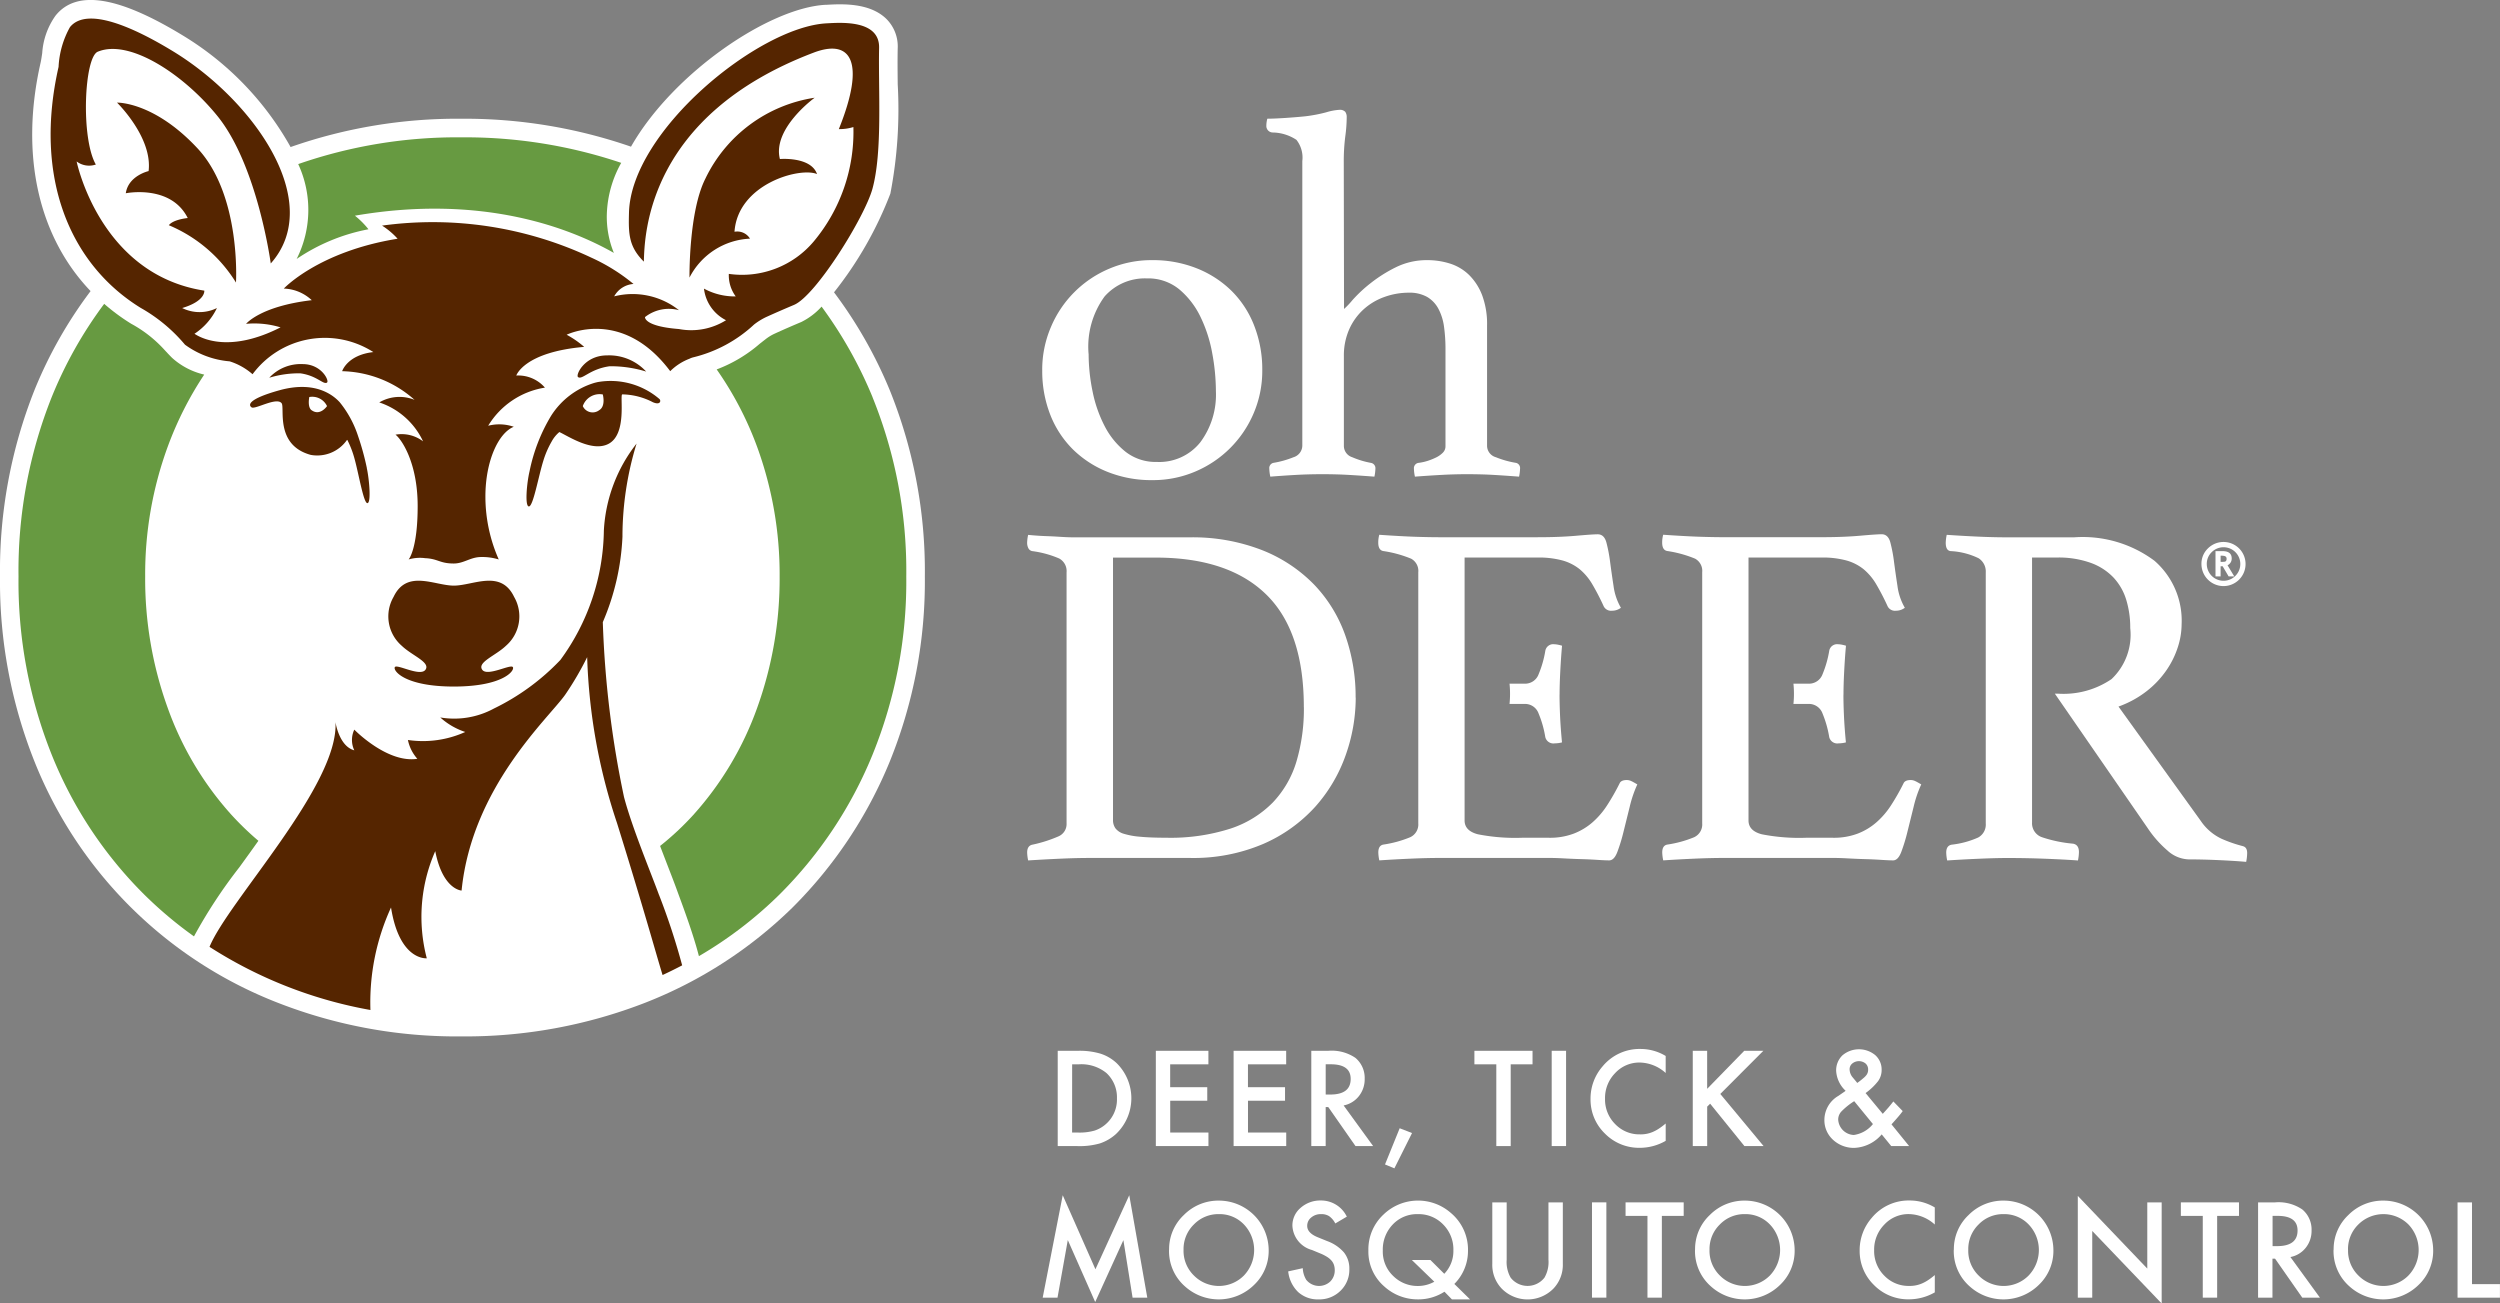 <svg xmlns="http://www.w3.org/2000/svg" xmlns:xlink="http://www.w3.org/1999/xlink" width="170.003" height="88.636" viewBox="0 0 170.003 88.636">
  <rect x="0" y="0" width="170.003" height="88.636" fill="#808080" stroke="none"/>
  <defs>
    <clipPath id="clip-path">
      <rect id="Rectangle_124" data-name="Rectangle 124" width="170.003" height="88.636" fill="none"/>
    </clipPath>
  </defs>
  <g id="Group_355" data-name="Group 355" transform="translate(0 0)">
    <g id="Group_354" data-name="Group 354" transform="translate(0 0)" clip-path="url(#clip-path)">
      <path id="Path_595" data-name="Path 595" d="M60.5,26.522a30.259,30.259,0,0,0-3.786-6.643,25.356,25.356,0,0,0,3.832-6.712,30.245,30.245,0,0,0,.5-7.436c-.009-.879-.018-1.709,0-2.453a2.637,2.637,0,0,0-.793-2.012C59.1.164,57.209.271,56.19.328l-.065,0C52.27.545,45.752,4.984,42.909,9.975a34.6,34.6,0,0,0-11.547-1.9A34.286,34.286,0,0,0,19.761,10a20.643,20.643,0,0,0-7.329-7.587C8.032-.266,5.2-.712,3.78,1.06a4.942,4.942,0,0,0-.909,2.55c-.035.239-.068.466-.111.659-1.42,6.254-.149,11.818,3.4,15.527a29.664,29.664,0,0,0-3.816,6.734A33.337,33.337,0,0,0,0,39.2,33.11,33.11,0,0,0,2.347,51.79,29.188,29.188,0,0,0,18.86,68.178a33.423,33.423,0,0,0,12.5,2.3,33.746,33.746,0,0,0,12.54-2.3,29.779,29.779,0,0,0,10-6.473A30.12,30.12,0,0,0,60.5,51.8a32.629,32.629,0,0,0,2.391-12.6A32.852,32.852,0,0,0,60.5,26.522" transform="translate(0 -0.001)" fill="#fff"/>
      <path id="Path_596" data-name="Path 596" d="M13.406,14.478a12.988,12.988,0,0,1,4.884-2.019,5.739,5.739,0,0,0-.921-.924c8.7-1.5,14.687.87,17.609,2.532a6.472,6.472,0,0,1-.477-2.684,7.582,7.582,0,0,1,.977-3.44A33.288,33.288,0,0,0,24.6,6.207,32.92,32.92,0,0,0,13.513,8.026a7.405,7.405,0,0,1-.107,6.452" transform="translate(6.766 3.132)" fill="#679a41"/>
      <path id="Path_597" data-name="Path 597" d="M15.326,48.489A21.782,21.782,0,0,1,10.979,41.2,25.809,25.809,0,0,1,9.45,32.27a25.246,25.246,0,0,1,1.529-8.813,23.456,23.456,0,0,1,2.486-4.914A4.911,4.911,0,0,1,11.275,17.4c-.2-.2-.36-.373-.513-.539A8.585,8.585,0,0,0,8.5,15.086a13.722,13.722,0,0,1-1.836-1.354,28.321,28.321,0,0,0-3.571,6.344A31.926,31.926,0,0,0,.837,32.27,31.707,31.707,0,0,0,3.091,44.384a28.2,28.2,0,0,0,6.278,9.5,27.6,27.6,0,0,0,3.4,2.862,33.934,33.934,0,0,1,3.086-4.7c.427-.59.862-1.19,1.294-1.8a19.945,19.945,0,0,1-1.825-1.76" transform="translate(0.422 6.93)" fill="#679a41"/>
      <path id="Path_598" data-name="Path 598" d="M44.278,20.013a29.008,29.008,0,0,0-3.465-6.156,4.6,4.6,0,0,1-1.38,1.047c-.641.269-1.255.537-1.828.8a3.068,3.068,0,0,0-.608.375c-.138.107-.268.209-.393.307a9.647,9.647,0,0,1-2.925,1.742,22.869,22.869,0,0,1,2.752,5.269,25.315,25.315,0,0,1,1.529,8.813,25.88,25.88,0,0,1-1.529,8.935,21.862,21.862,0,0,1-4.347,7.284,19.224,19.224,0,0,1-2.253,2.105c.184.482.366.954.537,1.4.229.591.426,1.1.579,1.52l.141.387c.39,1.055,1.019,2.764,1.383,4.185a27.582,27.582,0,0,0,5.488-4.2,28.705,28.705,0,0,0,6.318-9.5,31.241,31.241,0,0,0,2.295-12.114,31.456,31.456,0,0,0-2.295-12.194" transform="translate(15.056 6.993)" fill="#679a41"/>
      <path id="Path_599" data-name="Path 599" d="M13.378,16.876s.361-5.93-2.611-9.123S5.289,4.638,5.289,4.638,7.715,7,7.436,9.294c0,0-1.375.31-1.551,1.508,0,0,3.059-.621,4.212,1.685,0,0-.975.087-1.285.488a9.823,9.823,0,0,1,4.567,3.9" transform="translate(2.669 2.34)" fill="#552500"/>
      <path id="Path_600" data-name="Path 600" d="M31.16,16.653s-.06-4.485,1.082-6.735a9.882,9.882,0,0,1,7.43-5.5s-2.891,2.093-2.364,4.168c0,0,2.107-.181,2.526,1.023-1.165-.494-5.387.67-5.613,3.923A1.011,1.011,0,0,1,35.274,14a4.866,4.866,0,0,0-4.114,2.648" transform="translate(15.726 2.228)" fill="#552500"/>
      <path id="Path_601" data-name="Path 601" d="M19.244,23a17.9,17.9,0,0,0-.6-2.182,7.139,7.139,0,0,0-1.244-2.29c-.4-.438-1.618-1.5-4.087-.819-2.2.612-2.123,1.017-1.908,1.165.242.166,1.7-.724,2.043-.28.235.307-.471,2.845,1.98,3.513A2.465,2.465,0,0,0,17.887,21.1a.021.021,0,0,1,.035,0,6.6,6.6,0,0,1,.457,1.169c.3,1.04.633,3.115.9,3.119s.134-1.6-.039-2.389m-3.753-3.927c-.3-.221-.156-.9-.156-.9a1.112,1.112,0,0,1,1.205.618s-.471.7-1.049.278" transform="translate(5.702 8.826)" fill="#552500"/>
      <path id="Path_602" data-name="Path 602" d="M32.85,18.465A5.1,5.1,0,0,0,28.623,17.3c-.074.017-.147.035-.218.054h0a5.3,5.3,0,0,0-2.94,2.237A11.828,11.828,0,0,0,24,23.364c-.187.787-.334,2.4-.042,2.391s.655-2.079.983-3.119a6.244,6.244,0,0,1,.561-1.293,2.188,2.188,0,0,1,.525-.647c.6.274,2.263,1.4,3.365.79,1.241-.686.742-3.223.906-3.352a4.651,4.651,0,0,1,2.089.534c.5.215.56-.084.46-.2m-4.108.739a.735.735,0,0,1-1.118-.275,1.207,1.207,0,0,1,1.359-.793s.221.794-.241,1.068" transform="translate(12.01 8.684)" fill="#552500"/>
      <path id="Path_603" data-name="Path 603" d="M16.1,17.705c.159-.113-.366-1.25-1.663-1.25a2.915,2.915,0,0,0-2.268.928,6.889,6.889,0,0,1,2.111-.3c1.142.156,1.574.8,1.819.626" transform="translate(6.141 8.304)" fill="#552500"/>
      <path id="Path_604" data-name="Path 604" d="M26.136,17.537c-.188-.132.43-1.475,1.959-1.475a3.426,3.426,0,0,1,2.672,1.1A8.137,8.137,0,0,0,28.28,16.8c-1.345.185-1.855.94-2.144.737" transform="translate(13.174 8.106)" fill="#552500"/>
      <path id="Path_605" data-name="Path 605" d="M23.932,32.294c-.352-.507.922-.958,1.615-1.625a2.646,2.646,0,0,0,.557-3.321c-.906-1.9-2.788-.77-4.1-.77s-3.2-1.129-4.1.77a2.643,2.643,0,0,0,.558,3.321c.691.667,1.965,1.118,1.615,1.625s-1.95-.411-2.086-.172S18.66,33.441,22,33.441s4.157-1.079,4.019-1.318-1.745.668-2.086.172" transform="translate(8.858 13.245)" fill="#552500"/>
      <path id="Path_606" data-name="Path 606" d="M40.038,50.75c-.56-1.535-1.843-4.606-2.385-6.676a68,68,0,0,1-1.44-11.886,16.525,16.525,0,0,0,1.336-5.8,21.559,21.559,0,0,1,.96-6.342,10.452,10.452,0,0,0-2.225,5.925,15.181,15.181,0,0,1-2.958,8.79,15.622,15.622,0,0,1-4.514,3.3,5.663,5.663,0,0,1-3.652.609,4.727,4.727,0,0,0,1.7.987,7,7,0,0,1-3.9.545,2.74,2.74,0,0,0,.641,1.279c-2.048.32-4.287-1.983-4.287-1.983a1.638,1.638,0,0,0,0,1.407c-1.041-.275-1.28-1.918-1.28-1.918.247,4.288-7.31,12.194-8.565,15.283a29.975,29.975,0,0,0,10.942,4.293,15.48,15.48,0,0,1,1.4-6.971c.576,3.647,2.432,3.455,2.432,3.455a11.1,11.1,0,0,1,.576-7.286c.512,2.632,1.791,2.68,1.791,2.68.7-7.039,5.912-11.714,7.039-13.309a20.955,20.955,0,0,0,1.5-2.564,39.1,39.1,0,0,0,2.028,11.278c1.87,6.005,2.654,8.891,3.1,10.34q.679-.316,1.332-.659a46.125,46.125,0,0,0-1.568-4.777" transform="translate(4.779 10.118)" fill="#552500"/>
      <path id="Path_607" data-name="Path 607" d="M58.624,2.827c.039-1.908-2.572-1.718-3.587-1.663C50.4,1.422,41.76,8.491,41.616,14.037c-.036,1.416-.03,2.3,1.011,3.331.05-1.81.227-9.913,11.547-14.213,2.54-.965,3.562.611,1.712,5.2a3.123,3.123,0,0,0,.99-.14,11.624,11.624,0,0,1-2.68,7.76A6.367,6.367,0,0,1,48.405,18.2a2.418,2.418,0,0,0,.469,1.532,4.358,4.358,0,0,1-2.159-.53,2.756,2.756,0,0,0,1.5,2.149,4.458,4.458,0,0,1-3.2.6c-2.4-.187-2.31-.813-2.31-.813a2.627,2.627,0,0,1,2.31-.469,5.079,5.079,0,0,0-4.406-.94,1.627,1.627,0,0,1,1.314-.843A12.737,12.737,0,0,0,39.064,17.1a25.3,25.3,0,0,0-14.239-2.182,5.088,5.088,0,0,1,1.056.892c-5.385.868-7.737,3.389-7.737,3.389a2.92,2.92,0,0,1,1.9.79c-3.507.411-4.466,1.609-4.466,1.609a6.106,6.106,0,0,1,2.344.239c-3.407,1.733-5.334.785-5.853.436a4.323,4.323,0,0,0,1.526-1.75,2.664,2.664,0,0,1-2.364,0c1.612-.482,1.506-1.184,1.506-1.184-7.119-1.1-8.682-8.784-8.682-8.784a1.4,1.4,0,0,0,1.306.209c-1.029-1.8-.794-7.287.131-7.671,2.167-.9,5.871,1.565,8.145,4.382,2.727,3.377,3.619,10.017,3.619,10.017,3.69-4.156-1.124-11.06-6.637-14.423C7.923,1.423,4.745,0,3.6,1.423a6.155,6.155,0,0,0-.773,2.7c-1.7,7.471.731,13.4,5.588,16.392a10.941,10.941,0,0,1,3.008,2.5,5.978,5.978,0,0,0,3.038,1.133,4.343,4.343,0,0,1,1.557.876,6.118,6.118,0,0,1,8.214-1.506c-1.78.2-2.122,1.3-2.122,1.3a7.632,7.632,0,0,1,4.925,1.95,2.716,2.716,0,0,0-2.4.173,5.041,5.041,0,0,1,2.978,2.647,2.408,2.408,0,0,0-1.875-.454c.417.317,1.508,1.914,1.508,4.857s-.615,3.628-.615,3.628a2.706,2.706,0,0,1,1.119-.087c.883.039.995.363,1.946.363.7,0,1.136-.441,1.873-.441a3.8,3.8,0,0,1,1.19.166,10.586,10.586,0,0,1-.907-4.275c0-2.441.9-4.34,1.931-4.747a3.034,3.034,0,0,0-1.742-.071A5.513,5.513,0,0,1,35.9,25.936a2.4,2.4,0,0,0-1.947-.823s.51-1.589,4.616-1.949a6.493,6.493,0,0,0-1.192-.825s3.783-1.873,7.043,2.477a3.73,3.73,0,0,1,1.306-.844,1.241,1.241,0,0,1,.242-.093,9.269,9.269,0,0,0,4.153-2.234,4.356,4.356,0,0,1,.861-.527c.569-.257,1.186-.527,1.858-.81,1.484-.623,4.8-5.959,5.333-7.9.688-2.523.391-6.667.451-9.583" transform="translate(1.156 0.424)" fill="#552500"/>
      <path id="Path_608" data-name="Path 608" d="M47.1,19.238a7.363,7.363,0,0,1,.587-2.919,7.421,7.421,0,0,1,3.959-3.975,7.322,7.322,0,0,1,2.936-.587,8.031,8.031,0,0,1,3.02.554,7.111,7.111,0,0,1,2.364,1.526A6.764,6.764,0,0,1,61.51,16.2a8.157,8.157,0,0,1,.554,3.036,7.322,7.322,0,0,1-.587,2.936,7.455,7.455,0,0,1-3.959,3.957,7.322,7.322,0,0,1-2.936.587,8.017,8.017,0,0,1-3.018-.552A7.129,7.129,0,0,1,49.2,24.639a6.8,6.8,0,0,1-1.544-2.347,8.121,8.121,0,0,1-.554-3.053m3.154-1.107a12.673,12.673,0,0,0,.268,2.55,8.91,8.91,0,0,0,.823,2.364,5.337,5.337,0,0,0,1.425,1.745,3.315,3.315,0,0,0,2.114.688,3.565,3.565,0,0,0,2.969-1.342,5.417,5.417,0,0,0,1.056-3.455,14.35,14.35,0,0,0-.251-2.6,9.5,9.5,0,0,0-.805-2.483,5.6,5.6,0,0,0-1.443-1.863,3.331,3.331,0,0,0-2.2-.737,3.652,3.652,0,0,0-2.868,1.225,5.784,5.784,0,0,0-1.091,3.908" transform="translate(23.772 5.933)" fill="#fff"/>
      <path id="Path_609" data-name="Path 609" d="M62.507,18.508a5.466,5.466,0,0,0,.57-.6A9.462,9.462,0,0,1,64.3,16.764a9.674,9.674,0,0,1,1.727-1.091,4.74,4.74,0,0,1,2.147-.486,5.053,5.053,0,0,1,1.542.235,3.251,3.251,0,0,1,1.293.772,3.887,3.887,0,0,1,.888,1.375,5.61,5.61,0,0,1,.336,2.079v8.186a.818.818,0,0,0,.6.755,6.434,6.434,0,0,0,1.375.385.36.36,0,0,1,.268.4,2.952,2.952,0,0,1-.066.536q-.873-.068-1.7-.117t-1.842-.05q-.882,0-1.776.05t-1.764.117a2.725,2.725,0,0,1-.068-.536.365.365,0,0,1,.3-.4,3.363,3.363,0,0,0,.621-.134,4.183,4.183,0,0,0,.587-.235,1.7,1.7,0,0,0,.453-.319.615.615,0,0,0,.185-.453V21.258a11.078,11.078,0,0,0-.1-1.542,3.583,3.583,0,0,0-.384-1.225,2.054,2.054,0,0,0-.769-.805,2.445,2.445,0,0,0-1.25-.286,4.864,4.864,0,0,0-1.637.286,4.229,4.229,0,0,0-1.419.838,4.05,4.05,0,0,0-.984,1.359,4.4,4.4,0,0,0-.367,1.845v6.106a.811.811,0,0,0,.57.755,5.886,5.886,0,0,0,1.274.385.365.365,0,0,1,.3.4,2.846,2.846,0,0,1-.068.536q-.873-.068-1.714-.117t-1.792-.05q-.984,0-1.86.05t-1.712.117a2.845,2.845,0,0,1-.068-.536.361.361,0,0,1,.269-.4,6.459,6.459,0,0,0,1.375-.385.835.835,0,0,0,.6-.788V8.45a1.954,1.954,0,0,0-.4-1.443,3,3,0,0,0-1.61-.5.441.441,0,0,1-.436-.469,1.946,1.946,0,0,1,.066-.469q.436,0,1.208-.05c.515-.035.984-.072,1.408-.117a10.24,10.24,0,0,0,1.393-.269,3.833,3.833,0,0,1,.882-.167.5.5,0,0,1,.408.134.6.6,0,0,1,.1.369,10.07,10.07,0,0,1-.1,1.326,13.369,13.369,0,0,0-.1,1.76Z" transform="translate(28.889 2.503)" fill="#fff"/>
      <path id="Path_610" data-name="Path 610" d="M68.763,35.241a11.728,11.728,0,0,1-.688,3.926A10.492,10.492,0,0,1,66,42.673a10.312,10.312,0,0,1-3.522,2.516,12.1,12.1,0,0,1-4.982.955H50.614q-.871,0-1.979.051t-2.147.117a2.873,2.873,0,0,1-.068-.537q0-.469.37-.537a9.227,9.227,0,0,0,1.777-.57A.907.907,0,0,0,49.1,43.8V26.72a.972.972,0,0,0-.5-.939,6.863,6.863,0,0,0-1.812-.5.365.365,0,0,1-.286-.2.815.815,0,0,1-.084-.369,2.873,2.873,0,0,1,.068-.537c.469.045.877.072,1.225.084s.676.029.99.05.62.033.922.033h7.833a13,13,0,0,1,4.947.873,10.109,10.109,0,0,1,3.539,2.349,9.608,9.608,0,0,1,2.114,3.455,12.522,12.522,0,0,1,.7,4.227m-3.522.638q0-5.166-2.567-7.665t-7.5-2.5H52.258V43.561a.954.954,0,0,0,.167.57,1.107,1.107,0,0,0,.57.37,5.208,5.208,0,0,0,1.107.2q.7.068,1.779.068a13.337,13.337,0,0,0,4.361-.62,7.175,7.175,0,0,0,2.885-1.779,6.9,6.9,0,0,0,1.61-2.8,12.573,12.573,0,0,0,.5-3.69" transform="translate(23.428 12.198)" fill="#fff"/>
      <path id="Path_611" data-name="Path 611" d="M108.131,45.339a9.326,9.326,0,0,1-1.443-.5,3.519,3.519,0,0,1-1.408-1.208l-5.6-7.782a6.85,6.85,0,0,0,1.929-1.058,6.4,6.4,0,0,0,1.341-1.425,6,6,0,0,0,.772-1.577,5.15,5.15,0,0,0,.251-1.544,5.4,5.4,0,0,0-1.845-4.309,8.161,8.161,0,0,0-5.468-1.595H92.129q-.973,0-2.046-.05T88,24.171a2.873,2.873,0,0,0-.068.537c0,.358.113.548.336.57a4.9,4.9,0,0,1,1.9.486,1.067,1.067,0,0,1,.486.955V43.8a1,1,0,0,1-.519.955,6.042,6.042,0,0,1-1.8.486c-.247.045-.369.224-.369.537a2.85,2.85,0,0,0,.066.537q1.007-.068,2.147-.117c.761-.035,1.431-.051,2.013-.051q1.241,0,2.532.051t2.2.117a3.071,3.071,0,0,0,.066-.57q0-.5-.4-.572a9.117,9.117,0,0,1-2.1-.435,1,1,0,0,1-.688-1.007V25.715h1.678a6.474,6.474,0,0,1,2.331.369,4,4,0,0,1,1.544,1.007,3.88,3.88,0,0,1,.855,1.509,6.477,6.477,0,0,1,.269,1.912,4.151,4.151,0,0,1-1.274,3.471,5.794,5.794,0,0,1-3.623.99h-.229l6.3,9.124a7.438,7.438,0,0,0,1.359,1.544,2.241,2.241,0,0,0,1.426.6q.939,0,2.046.05t1.878.119a3.1,3.1,0,0,0,.068-.6q0-.4-.3-.469" transform="translate(44.38 12.198)" fill="#fff"/>
      <path id="Path_612" data-name="Path 612" d="M92.378,40.956a.732.732,0,0,0-.352-.1c-.268,0-.436.078-.5.235a15.27,15.27,0,0,1-.84,1.476,5.476,5.476,0,0,1-.99,1.157,4.278,4.278,0,0,1-1.274.772,4.577,4.577,0,0,1-1.694.286H84.88a13.177,13.177,0,0,1-2.985-.236c-.6-.155-.906-.469-.906-.939V25.726h4.965a6.125,6.125,0,0,1,1.694.2,3.262,3.262,0,0,1,1.174.6,3.905,3.905,0,0,1,.855,1.023,16.159,16.159,0,0,1,.772,1.493.557.557,0,0,0,.57.3.981.981,0,0,0,.6-.2,3.954,3.954,0,0,1-.5-1.476c-.09-.581-.167-1.129-.235-1.643a10.114,10.114,0,0,0-.251-1.326c-.1-.369-.3-.554-.587-.554-.247,0-.739.035-1.476.1s-1.61.1-2.617.1H79.346c-.516,0-1.1-.011-1.745-.033s-1.454-.068-2.415-.134a2.241,2.241,0,0,0-.05.251,1.909,1.909,0,0,0-.018.284c0,.336.113.527.336.57a8.028,8.028,0,0,1,1.9.521.944.944,0,0,1,.486.922V43.808a.954.954,0,0,1-.554.939,7.7,7.7,0,0,1-1.828.5c-.223.045-.336.223-.336.536a2.845,2.845,0,0,0,.068.537q1.007-.068,2.114-.117t2.079-.05h7.346c.29,0,.638.011,1.04.033s.8.039,1.192.05.755.029,1.091.051.591.033.77.033c.224,0,.408-.19.554-.57a11.9,11.9,0,0,0,.42-1.375q.2-.806.42-1.694a8.009,8.009,0,0,1,.519-1.526c-.111-.068-.229-.134-.352-.2" transform="translate(37.912 12.187)" fill="#fff"/>
      <path id="Path_613" data-name="Path 613" d="M79.547,40.956a.733.733,0,0,0-.352-.1c-.268,0-.436.078-.5.235a15.273,15.273,0,0,1-.84,1.476,5.514,5.514,0,0,1-.989,1.157,4.3,4.3,0,0,1-1.276.772,4.577,4.577,0,0,1-1.694.286H72.049a13.176,13.176,0,0,1-2.985-.236c-.6-.155-.906-.469-.906-.939V25.726h4.965a6.125,6.125,0,0,1,1.694.2,3.262,3.262,0,0,1,1.174.6,3.905,3.905,0,0,1,.855,1.023,16.157,16.157,0,0,1,.772,1.493.557.557,0,0,0,.57.3.981.981,0,0,0,.6-.2,3.954,3.954,0,0,1-.5-1.476c-.09-.581-.167-1.129-.235-1.643A10.117,10.117,0,0,0,77.8,24.7q-.151-.553-.587-.554c-.247,0-.739.035-1.476.1s-1.61.1-2.617.1H66.515c-.516,0-1.1-.011-1.745-.033s-1.454-.068-2.415-.134a2.236,2.236,0,0,0-.05.251,1.907,1.907,0,0,0-.018.284c0,.336.113.527.336.57a8.028,8.028,0,0,1,1.9.521.944.944,0,0,1,.486.922V43.808a.954.954,0,0,1-.554.939,7.7,7.7,0,0,1-1.828.5c-.223.045-.336.223-.336.536a2.844,2.844,0,0,0,.068.537q1.007-.068,2.114-.117t2.079-.05h7.346c.29,0,.638.011,1.04.033s.8.039,1.192.05.755.029,1.091.051.591.033.77.033q.336,0,.554-.57a11.9,11.9,0,0,0,.42-1.375q.2-.806.42-1.694a8.009,8.009,0,0,1,.519-1.526c-.111-.068-.229-.134-.352-.2" transform="translate(31.436 12.187)" fill="#fff"/>
      <path id="Path_614" data-name="Path 614" d="M71.624,32.537q0-.7.05-1.643t.117-1.678a2.27,2.27,0,0,0-.268-.068,1.572,1.572,0,0,0-.268-.033.546.546,0,0,0-.6.436,7.1,7.1,0,0,1-.453,1.593.978.978,0,0,1-.955.653H68.22a6.866,6.866,0,0,1,0,1.377h1.022a.978.978,0,0,1,.955.653,7.1,7.1,0,0,1,.453,1.593.566.566,0,0,0,.638.436,2.128,2.128,0,0,0,.5-.066q-.1-1.04-.134-1.863t-.033-1.392" transform="translate(34.43 14.694)" fill="#fff"/>
      <path id="Path_615" data-name="Path 615" d="M84.454,32.537q0-.7.05-1.643t.119-1.678a2.388,2.388,0,0,0-.269-.068,1.555,1.555,0,0,0-.268-.033.543.543,0,0,0-.6.436,7.265,7.265,0,0,1-.453,1.593.981.981,0,0,1-.957.653H81.05a6.866,6.866,0,0,1,0,1.377h1.022a.981.981,0,0,1,.957.653,7.265,7.265,0,0,1,.453,1.593.563.563,0,0,0,.636.436,2.15,2.15,0,0,0,.5-.066q-.1-1.04-.135-1.863t-.033-1.392" transform="translate(40.906 14.694)" fill="#fff"/>
      <path id="Path_616" data-name="Path 616" d="M99.489,25.994a1.439,1.439,0,0,1,.441-1.062,1.5,1.5,0,1,1-.441,1.062m.363,0a1.14,1.14,0,1,0,.334-.807,1.1,1.1,0,0,0-.334.807m1.484.841-.406-.689h-.138v.689h-.348V25.117h.471q.632,0,.632.5a.5.5,0,0,1-.283.462l.456.755Zm-.421-1.407h-.123v.42a2.194,2.194,0,0,0,.272-.011.14.14,0,0,0,.1-.059.251.251,0,0,0,.035-.146c0-.137-.1-.2-.287-.2" transform="translate(50.212 12.36)" fill="#fff"/>
      <path id="Path_617" data-name="Path 617" d="M47.122,60.981l1.363-6.965,2.224,5.035,2.3-5.035,1.226,6.965h-1L52.61,57.07l-1.917,4.209L48.83,57.065l-.7,3.915Z" transform="translate(23.782 27.261)" fill="#fff"/>
      <path id="Path_618" data-name="Path 618" d="M52.835,57.59a3.175,3.175,0,0,1,1-2.35,3.3,3.3,0,0,1,2.4-.981,3.388,3.388,0,0,1,3.371,3.369,3.186,3.186,0,0,1-1,2.37,3.424,3.424,0,0,1-4.675.11,3.185,3.185,0,0,1-1.1-2.517m.986.012a2.341,2.341,0,0,0,.722,1.767,2.39,2.39,0,0,0,3.377-.012,2.514,2.514,0,0,0,.009-3.474,2.282,2.282,0,0,0-1.7-.706,2.306,2.306,0,0,0-1.708.706,2.332,2.332,0,0,0-.7,1.72" transform="translate(26.666 27.384)" fill="#fff"/>
      <path id="Path_619" data-name="Path 619" d="M62.209,55.346l-.793.469a1.354,1.354,0,0,0-.424-.5.983.983,0,0,0-.542-.135,1,1,0,0,0-.674.232.711.711,0,0,0-.269.57q0,.474.7.764l.647.263a2.772,2.772,0,0,1,1.154.779,1.748,1.748,0,0,1,.364,1.126,1.982,1.982,0,0,1-.6,1.478,2.045,2.045,0,0,1-1.49.587,1.985,1.985,0,0,1-1.392-.5,2.29,2.29,0,0,1-.676-1.405l.99-.218a1.671,1.671,0,0,0,.235.788,1.117,1.117,0,0,0,1.64.114,1.061,1.061,0,0,0,.3-.776,1.1,1.1,0,0,0-.053-.346.882.882,0,0,0-.163-.29,1.392,1.392,0,0,0-.287-.247,3,3,0,0,0-.42-.221l-.626-.259a1.8,1.8,0,0,1-1.33-1.646,1.563,1.563,0,0,1,.558-1.22,2.018,2.018,0,0,1,1.389-.5,1.941,1.941,0,0,1,1.75,1.091" transform="translate(29.385 27.382)" fill="#fff"/>
      <path id="Path_620" data-name="Path 620" d="M68.754,60.976H67.523l-.507-.521a3.261,3.261,0,0,1-1.8.521,3.375,3.375,0,0,1-2.287-.873,3.131,3.131,0,0,1-1.086-2.454,3.232,3.232,0,0,1,1.028-2.442,3.38,3.38,0,0,1,4.57-.117,3.256,3.256,0,0,1,1.175,2.6,3.163,3.163,0,0,1-.928,2.237ZM66.063,58.3l.94.936a2.218,2.218,0,0,0,.62-1.6,2.394,2.394,0,0,0-.692-1.75,2.309,2.309,0,0,0-1.72-.706,2.26,2.26,0,0,0-1.712.706,2.452,2.452,0,0,0-.676,1.774,2.277,2.277,0,0,0,.7,1.717,2.343,2.343,0,0,0,1.658.688,2.288,2.288,0,0,0,1.145-.289L64.8,58.3Z" transform="translate(31.209 27.383)" fill="#fff"/>
      <path id="Path_621" data-name="Path 621" d="M68.419,54.339v3.9a2.149,2.149,0,0,0,.272,1.222,1.458,1.458,0,0,0,2.295,0,2.112,2.112,0,0,0,.274-1.222v-3.9h.977V58.51A2.339,2.339,0,0,1,71.6,60.2a2.467,2.467,0,0,1-3.521,0,2.333,2.333,0,0,1-.638-1.687V54.339Z" transform="translate(34.037 27.424)" fill="#fff"/>
      <rect id="Rectangle_122" data-name="Rectangle 122" width="0.978" height="6.479" transform="translate(108.257 81.762)" fill="#fff"/>
      <path id="Path_622" data-name="Path 622" d="M75.931,55.258v5.56h-.978v-5.56h-1.49v-.919h3.953v.919Z" transform="translate(37.077 27.424)" fill="#fff"/>
      <path id="Path_623" data-name="Path 623" d="M76.605,57.59a3.175,3.175,0,0,1,1-2.35,3.3,3.3,0,0,1,2.4-.981,3.388,3.388,0,0,1,3.371,3.369,3.186,3.186,0,0,1-1,2.37,3.424,3.424,0,0,1-4.675.11,3.185,3.185,0,0,1-1.1-2.517m.986.012a2.341,2.341,0,0,0,.722,1.767,2.39,2.39,0,0,0,3.377-.012,2.514,2.514,0,0,0,.009-3.474,2.282,2.282,0,0,0-1.7-.706,2.306,2.306,0,0,0-1.708.706,2.332,2.332,0,0,0-.7,1.72" transform="translate(38.662 27.384)" fill="#fff"/>
      <path id="Path_624" data-name="Path 624" d="M89.152,54.729v1.159a2.7,2.7,0,0,0-1.754-.71,2.233,2.233,0,0,0-1.682.718,2.419,2.419,0,0,0-.688,1.745,2.363,2.363,0,0,0,.688,1.721,2.276,2.276,0,0,0,1.687.7,2.079,2.079,0,0,0,.877-.167,2.618,2.618,0,0,0,.417-.227,4.659,4.659,0,0,0,.456-.345V60.5a3.532,3.532,0,0,1-1.762.474,3.254,3.254,0,0,1-2.371-.969,3.214,3.214,0,0,1-.977-2.358,3.33,3.33,0,0,1,.817-2.207,3.259,3.259,0,0,1,2.606-1.187,3.308,3.308,0,0,1,1.687.474" transform="translate(42.416 27.382)" fill="#fff"/>
      <path id="Path_625" data-name="Path 625" d="M88.3,57.59a3.176,3.176,0,0,1,1-2.35,3.3,3.3,0,0,1,2.4-.981,3.386,3.386,0,0,1,3.369,3.369,3.185,3.185,0,0,1-1,2.37,3.424,3.424,0,0,1-4.675.11,3.185,3.185,0,0,1-1.1-2.517m.986.012a2.341,2.341,0,0,0,.722,1.767,2.39,2.39,0,0,0,3.377-.012,2.514,2.514,0,0,0,.009-3.474,2.282,2.282,0,0,0-1.7-.706,2.306,2.306,0,0,0-1.708.706,2.332,2.332,0,0,0-.7,1.72" transform="translate(44.565 27.384)" fill="#fff"/>
      <path id="Path_626" data-name="Path 626" d="M93.9,60.965V54.046l4.725,4.943v-4.5h.978v6.873L94.882,56.43v4.535Z" transform="translate(47.393 27.276)" fill="#fff"/>
      <path id="Path_627" data-name="Path 627" d="M101.027,55.258v5.56h-.978v-5.56h-1.49v-.919h3.953v.919Z" transform="translate(49.742 27.424)" fill="#fff"/>
      <path id="Path_628" data-name="Path 628" d="M104.246,58.056l2.006,2.761h-1.2l-1.851-2.651h-.176v2.651h-.978V54.339H103.2a2.871,2.871,0,0,1,1.855.482,1.776,1.776,0,0,1,.629,1.419,1.835,1.835,0,0,1-.394,1.183,1.747,1.747,0,0,1-1.04.633m-1.217-.742h.31q1.39,0,1.389-1.062,0-.993-1.35-.995h-.349Z" transform="translate(51.505 27.424)" fill="#fff"/>
      <path id="Path_629" data-name="Path 629" d="M105.463,57.59a3.177,3.177,0,0,1,1-2.35,3.3,3.3,0,0,1,2.4-.981,3.388,3.388,0,0,1,3.369,3.369,3.185,3.185,0,0,1-1,2.37,3.424,3.424,0,0,1-4.675.11,3.186,3.186,0,0,1-1.1-2.517m.987.012a2.345,2.345,0,0,0,.721,1.767,2.392,2.392,0,0,0,3.378-.012,2.514,2.514,0,0,0,.009-3.474,2.414,2.414,0,0,0-3.411,0,2.332,2.332,0,0,0-.7,1.72" transform="translate(53.227 27.384)" fill="#fff"/>
      <path id="Path_630" data-name="Path 630" d="M112.044,54.339V59.9h1.9v.919h-2.883V54.339Z" transform="translate(56.055 27.424)" fill="#fff"/>
      <path id="Path_631" data-name="Path 631" d="M47.8,53.968V47.489h1.36a4.972,4.972,0,0,1,1.544.193,2.882,2.882,0,0,1,1.1.643,3.35,3.35,0,0,1-.041,4.821,3.049,3.049,0,0,1-1.1.642,5,5,0,0,1-1.523.181Zm.978-.919h.441a3.7,3.7,0,0,0,1.1-.138,2.225,2.225,0,0,0,1.509-2.182A2.253,2.253,0,0,0,51.113,49a2.7,2.7,0,0,0-1.891-.591h-.441Z" transform="translate(24.126 23.967)" fill="#fff"/>
      <path id="Path_632" data-name="Path 632" d="M55.81,48.408h-2.6v1.557h2.522v.918H53.213v2.165h2.6v.919H52.235V47.489H55.81Z" transform="translate(26.363 23.967)" fill="#fff"/>
      <path id="Path_633" data-name="Path 633" d="M59.325,48.408h-2.6v1.557h2.522v.918H56.728v2.165h2.6v.919H55.749V47.489h3.575Z" transform="translate(28.137 23.967)" fill="#fff"/>
      <path id="Path_634" data-name="Path 634" d="M61.459,51.206l2.006,2.761h-1.2l-1.851-2.651h-.176v2.651h-.978V47.489h1.147a2.869,2.869,0,0,1,1.854.481,1.776,1.776,0,0,1,.629,1.419,1.835,1.835,0,0,1-.394,1.183,1.747,1.747,0,0,1-1.04.633m-1.217-.742h.31q1.39,0,1.389-1.062,0-.993-1.35-.995h-.349Z" transform="translate(29.91 23.967)" fill="#fff"/>
      <path id="Path_635" data-name="Path 635" d="M63.589,50.989l.84.327-1.2,2.4-.638-.265Z" transform="translate(31.591 25.733)" fill="#fff"/>
      <path id="Path_636" data-name="Path 636" d="M69.1,48.408v5.56h-.978v-5.56h-1.49v-.919h3.953v.919Z" transform="translate(33.629 23.967)" fill="#fff"/>
      <rect id="Rectangle_123" data-name="Rectangle 123" width="0.978" height="6.479" transform="translate(105.517 71.455)" fill="#fff"/>
      <path id="Path_637" data-name="Path 637" d="M76.99,47.88v1.159a2.7,2.7,0,0,0-1.754-.71,2.233,2.233,0,0,0-1.682.718,2.419,2.419,0,0,0-.688,1.745,2.363,2.363,0,0,0,.688,1.721,2.276,2.276,0,0,0,1.687.7,2.079,2.079,0,0,0,.877-.167,2.617,2.617,0,0,0,.417-.227,4.66,4.66,0,0,0,.456-.345v1.18a3.532,3.532,0,0,1-1.762.474,3.256,3.256,0,0,1-2.371-.969A3.214,3.214,0,0,1,71.88,50.8a3.33,3.33,0,0,1,.817-2.207A3.261,3.261,0,0,1,75.3,47.406a3.309,3.309,0,0,1,1.687.474" transform="translate(36.278 23.925)" fill="#fff"/>
      <path id="Path_638" data-name="Path 638" d="M77.479,50.074,80,47.489h1.3l-2.928,2.934,2.945,3.545H80.013l-2.332-2.883-.2.2v2.681H76.5V47.489h.978Z" transform="translate(38.61 23.967)" fill="#fff"/>
      <path id="Path_639" data-name="Path 639" d="M85.251,50.4l1.168,1.41.038-.042q.187-.205.357-.4c.111-.132.22-.265.324-.4l.636.655a4.947,4.947,0,0,1-.308.39q-.19.223-.454.512L88.209,54H86.993l-.647-.793a2.586,2.586,0,0,1-1.849.918,2.08,2.08,0,0,1-1.461-.549,1.8,1.8,0,0,1-.587-1.368A1.9,1.9,0,0,1,83.38,50.6l.423-.289.03-.021.059-.047a2.007,2.007,0,0,1-.643-1.347,1.409,1.409,0,0,1,.429-1.065,1.739,1.739,0,0,1,2.228-.014,1.308,1.308,0,0,1,.435,1.008,1.282,1.282,0,0,1-.238.758,4.084,4.084,0,0,1-.853.814m-.775.551-.056.038a4.739,4.739,0,0,0-.817.667.814.814,0,0,0-.215.533,1.108,1.108,0,0,0,1.062,1.062,2.027,2.027,0,0,0,1.3-.743Zm.209-1.238.08-.059c.137-.1.25-.194.34-.271a1.338,1.338,0,0,0,.193-.194.588.588,0,0,0,.126-.382.534.534,0,0,0-.173-.415.717.717,0,0,0-.906,0,.5.5,0,0,0-.181.4.881.881,0,0,0,.227.563l.244.293a.42.42,0,0,0,.05.063" transform="translate(41.612 23.932)" fill="#fff"/>
    </g>
  </g>
</svg>
